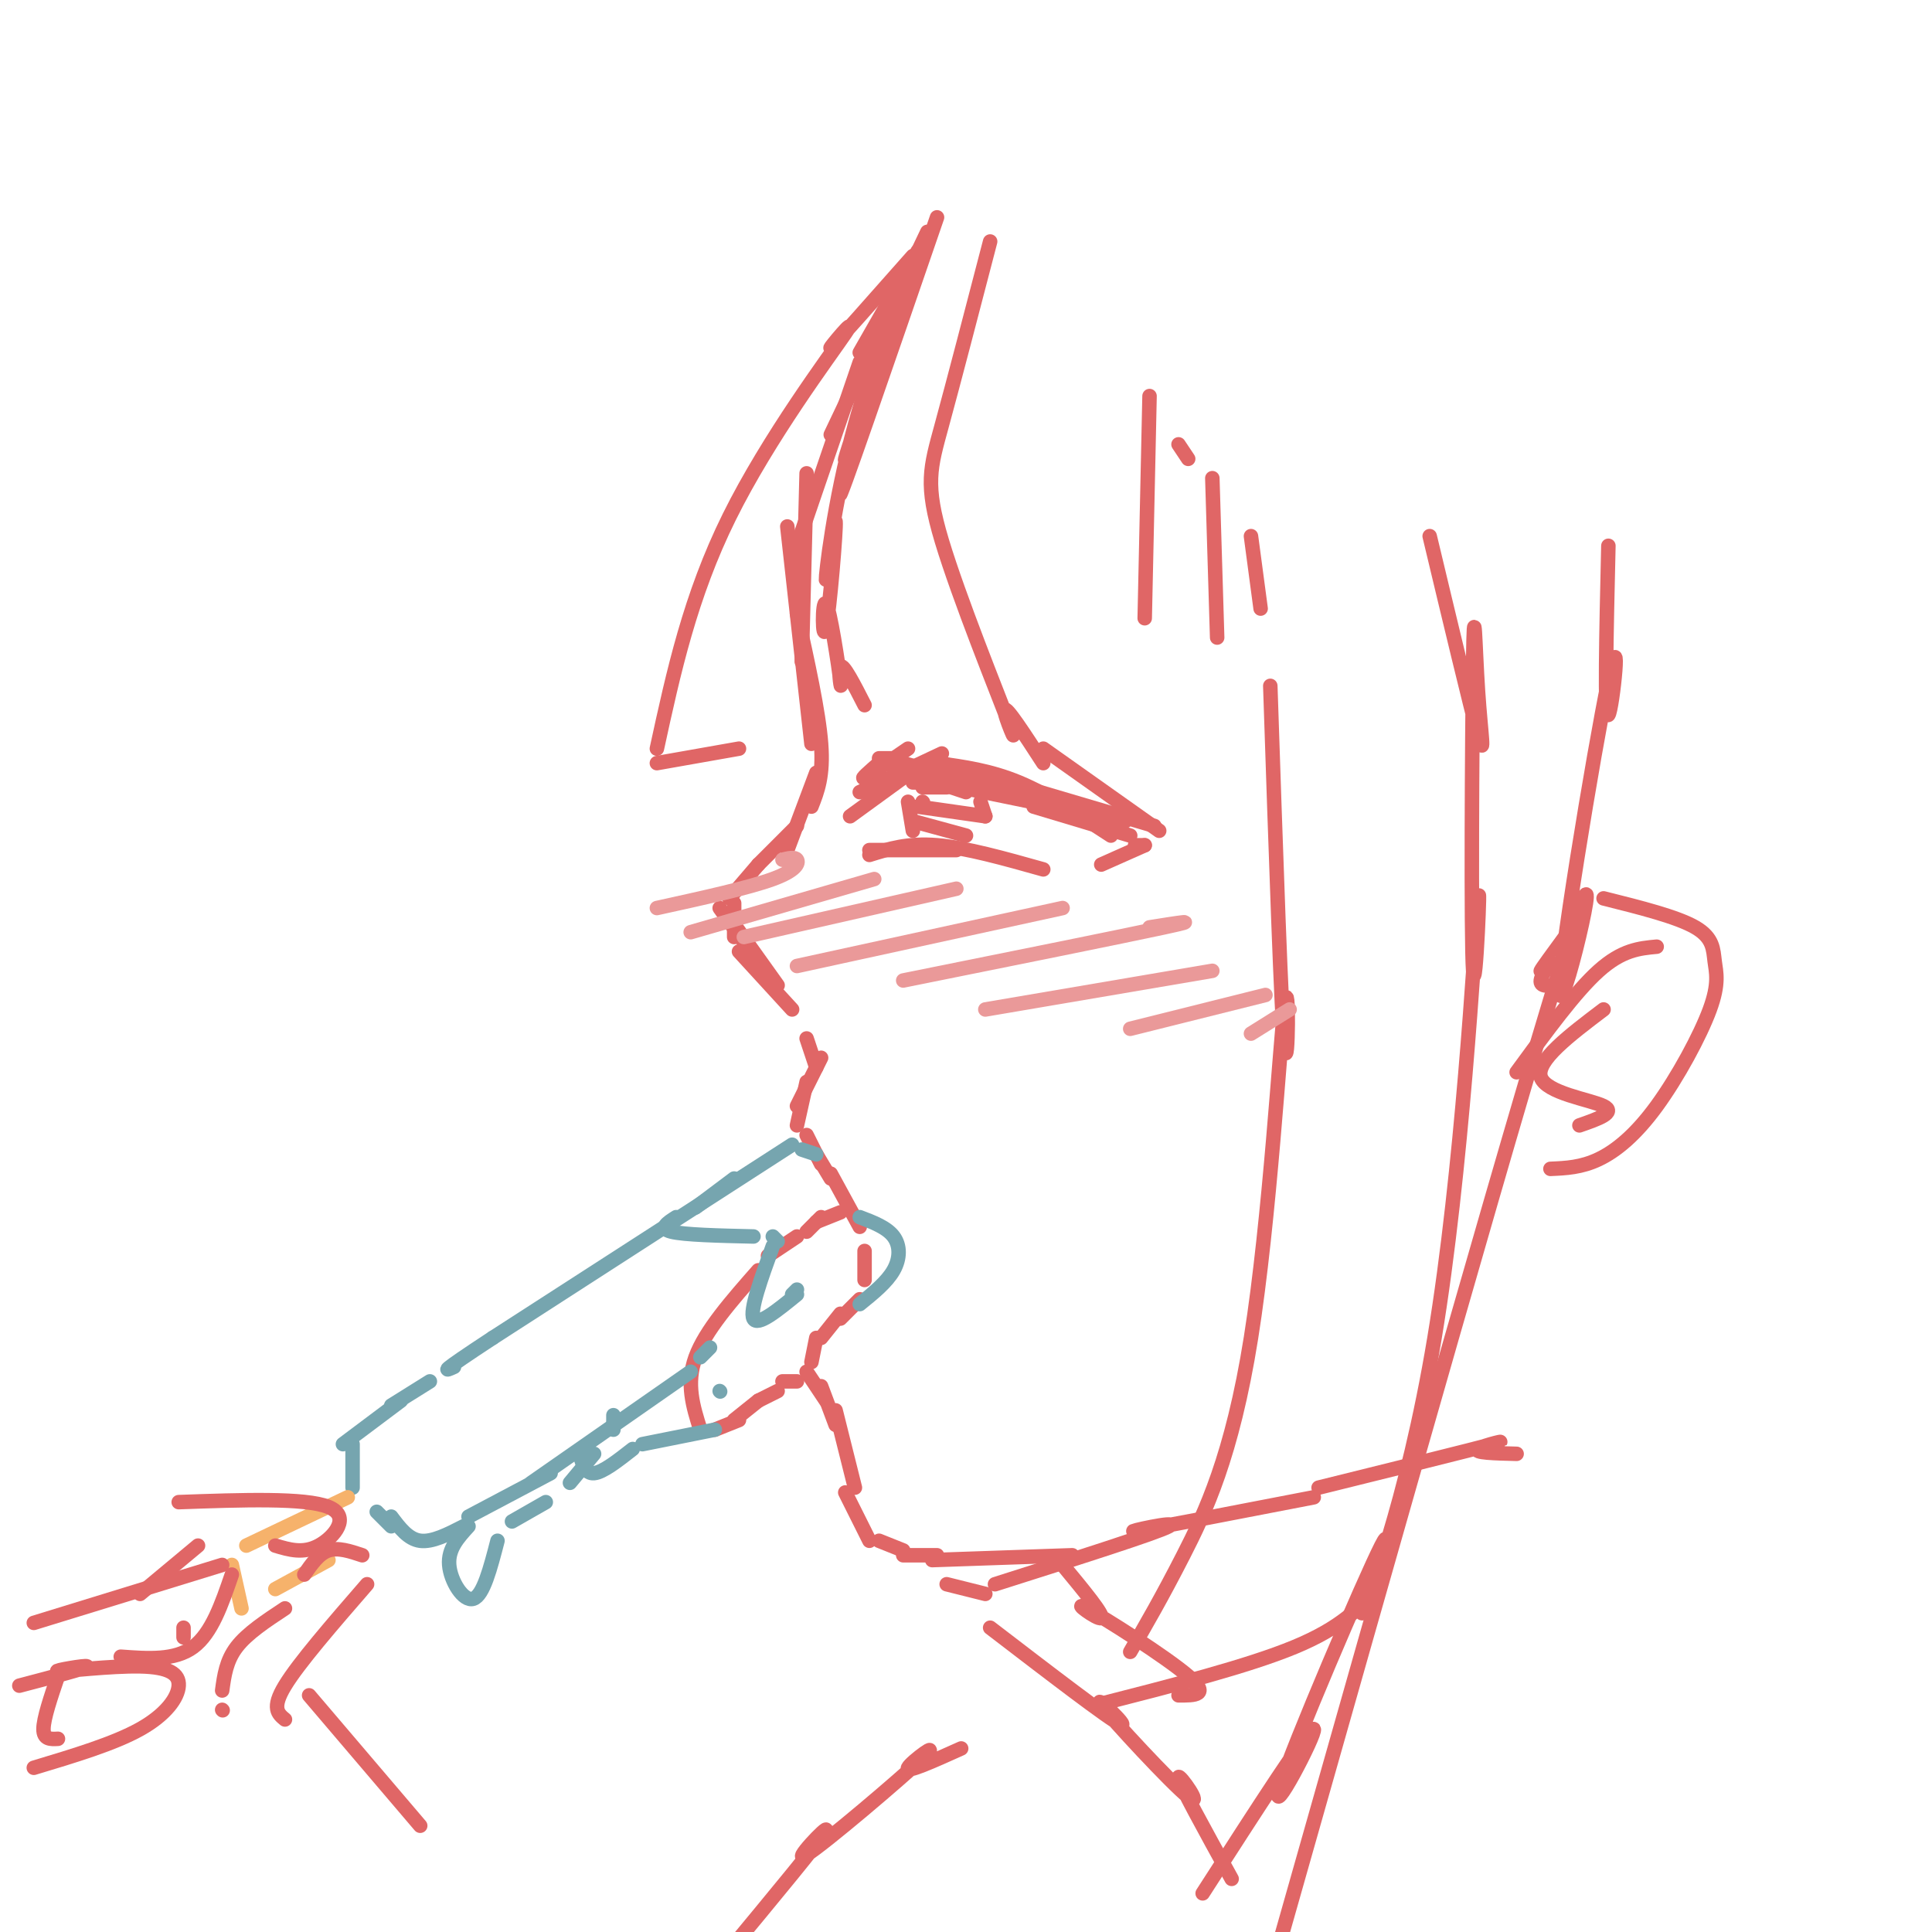 <svg viewBox='0 0 400 400' version='1.1' xmlns='http://www.w3.org/2000/svg' xmlns:xlink='http://www.w3.org/1999/xlink'><g fill='none' stroke='rgb(224,102,102)' stroke-width='3' stroke-linecap='round' stroke-linejoin='round'><path d='M190,52c0.000,0.000 -12.000,21.000 -12,21'/><path d='M192,48c0.000,0.000 -20.000,42.000 -20,42'/><path d='M178,75c0.000,0.000 -13.000,38.000 -13,38'/><path d='M167,98c0.000,0.000 -1.000,39.000 -1,39'/><path d='M163,109c0.000,0.000 5.000,45.000 5,45'/><path d='M165,127c2.250,10.167 4.500,20.333 5,27c0.500,6.667 -0.750,9.833 -2,13'/><path d='M169,160c0.000,0.000 -6.000,16.000 -6,16'/><path d='M165,171c0.000,0.000 -8.000,8.000 -8,8'/><path d='M157,179c0.000,0.000 -6.000,7.000 -6,7'/><path d='M152,187c0.000,0.000 0.000,7.000 0,7'/><path d='M149,188c0.000,0.000 10.000,14.000 10,14'/><path d='M151,190c0.000,0.000 10.000,14.000 10,14'/><path d='M153,197c0.000,0.000 11.000,12.000 11,12'/><path d='M167,215c0.000,0.000 2.000,6.000 2,6'/><path d='M170,219c0.000,0.000 -5.000,10.000 -5,10'/><path d='M167,224c0.000,0.000 -2.000,9.000 -2,9'/><path d='M167,235c0.000,0.000 3.000,6.000 3,6'/><path d='M169,239c0.000,0.000 3.000,5.000 3,5'/><path d='M172,243c0.000,0.000 6.000,11.000 6,11'/><path d='M179,259c0.000,0.000 0.000,6.000 0,6'/><path d='M178,269c0.000,0.000 -4.000,4.000 -4,4'/><path d='M174,272c0.000,0.000 -4.000,5.000 -4,5'/><path d='M169,277c0.000,0.000 -1.000,5.000 -1,5'/><path d='M167,284c0.000,0.000 4.000,6.000 4,6'/><path d='M170,287c0.000,0.000 3.000,8.000 3,8'/><path d='M173,292c0.000,0.000 4.000,16.000 4,16'/><path d='M175,309c0.000,0.000 5.000,10.000 5,10'/><path d='M182,319c0.000,0.000 5.000,2.000 5,2'/><path d='M187,322c0.000,0.000 7.000,0.000 7,0'/><path d='M193,323c0.000,0.000 29.000,-1.000 29,-1'/><path d='M206,328c16.800,-5.333 33.600,-10.667 36,-12c2.400,-1.333 -9.600,1.333 -7,1c2.600,-0.333 19.800,-3.667 37,-7'/><path d='M273,308c15.711,-3.889 31.422,-7.778 36,-9c4.578,-1.222 -1.978,0.222 -3,1c-1.022,0.778 3.489,0.889 8,1'/><path d='M188,155c-4.000,2.750 -8.000,5.500 -9,6c-1.000,0.500 1.000,-1.250 3,-3'/><path d='M182,157c0.000,0.000 3.000,0.000 3,0'/><path d='M176,169c0.000,0.000 11.000,-8.000 11,-8'/><path d='M178,164c0.000,0.000 17.000,-8.000 17,-8'/><path d='M185,159c0.000,0.000 22.000,5.000 22,5'/><path d='M187,158c0.000,0.000 32.000,9.000 32,9'/><path d='M194,158c5.500,0.750 11.000,1.500 17,4c6.000,2.500 12.500,6.750 19,11'/><path d='M195,158c0.000,0.000 44.000,13.000 44,13'/><path d='M194,162c0.000,0.000 39.000,8.000 39,8'/><path d='M214,167c0.000,0.000 20.000,6.000 20,6'/><path d='M237,175c0.000,0.000 -2.000,0.000 -2,0'/><path d='M237,175c0.000,0.000 -9.000,4.000 -9,4'/><path d='M180,176c0.000,0.000 18.000,0.000 18,0'/><path d='M180,177c4.000,-1.250 8.000,-2.500 14,-2c6.000,0.500 14.000,2.750 22,5'/><path d='M188,166c0.000,0.000 1.000,6.000 1,6'/><path d='M189,170c0.000,0.000 11.000,3.000 11,3'/><path d='M204,169c0.000,0.000 -1.000,-3.000 -1,-3'/><path d='M191,166c0.000,0.000 0.100,0.100 0.1,0.1'/><path d='M190,167c0.000,0.000 14.000,2.000 14,2'/><path d='M191,161c0.000,0.000 9.000,3.000 9,3'/><path d='M189,162c0.000,0.000 6.000,0.000 6,0'/><path d='M191,163c0.000,0.000 5.000,0.000 5,0'/><path d='M174,251c0.000,0.000 -5.000,2.000 -5,2'/><path d='M170,252c0.000,0.000 -3.000,3.000 -3,3'/><path d='M165,256c0.000,0.000 -6.000,4.000 -6,4'/><path d='M157,263c-5.500,6.250 -11.000,12.500 -13,18c-2.000,5.500 -0.500,10.250 1,15'/><path d='M148,296c0.000,0.000 5.000,-2.000 5,-2'/><path d='M152,294c0.000,0.000 5.000,-4.000 5,-4'/><path d='M157,290c0.000,0.000 4.000,-2.000 4,-2'/><path d='M162,286c0.000,0.000 3.000,0.000 3,0'/></g>
<g fill='none' stroke='rgb(118,165,175)' stroke-width='3' stroke-linecap='round' stroke-linejoin='round'><path d='M169,239c0.000,0.000 -3.000,-1.000 -3,-1'/><path d='M164,237c0.000,0.000 -62.000,40.000 -62,40'/><path d='M102,277c-11.667,7.667 -9.833,6.833 -8,6'/><path d='M147,279c0.000,0.000 -2.000,2.000 -2,2'/><path d='M143,284c0.000,0.000 -33.000,23.000 -33,23'/><path d='M89,286c0.000,0.000 -8.000,5.000 -8,5'/><path d='M83,290c0.000,0.000 -12.000,9.000 -12,9'/><path d='M73,299c0.000,0.000 0.000,9.000 0,9'/><path d='M78,313c0.000,0.000 3.000,3.000 3,3'/><path d='M114,305c0.000,0.000 -17.000,9.000 -17,9'/><path d='M96,316c-3.250,1.667 -6.500,3.333 -9,3c-2.500,-0.333 -4.250,-2.667 -6,-5'/><path d='M120,301c0.583,2.083 1.167,4.167 3,4c1.833,-0.167 4.917,-2.583 8,-5'/><path d='M133,299c0.000,0.000 15.000,-3.000 15,-3'/><path d='M149,288c0.000,0.000 0.100,0.100 0.1,0.1'/><path d='M160,258c-2.417,6.667 -4.833,13.333 -4,15c0.833,1.667 4.917,-1.667 9,-5'/><path d='M164,268c0.000,0.000 1.000,-1.000 1,-1'/><path d='M97,316c-2.133,2.333 -4.267,4.667 -4,8c0.267,3.333 2.933,7.667 5,7c2.067,-0.667 3.533,-6.333 5,-12'/><path d='M106,315c0.000,0.000 7.000,-4.000 7,-4'/><path d='M118,307c0.000,0.000 5.000,-6.000 5,-6'/><path d='M127,296c0.000,0.000 0.000,-3.000 0,-3'/><path d='M152,244c0.000,0.000 -8.000,6.000 -8,6'/><path d='M140,252c-1.833,1.167 -3.667,2.333 -1,3c2.667,0.667 9.833,0.833 17,1'/><path d='M160,256c0.000,0.000 1.000,1.000 1,1'/><path d='M178,252c2.800,1.067 5.600,2.133 7,4c1.400,1.867 1.400,4.533 0,7c-1.400,2.467 -4.200,4.733 -7,7'/></g>
<g fill='none' stroke='rgb(246,178,107)' stroke-width='3' stroke-linecap='round' stroke-linejoin='round'><path d='M72,310c0.000,0.000 -21.000,10.000 -21,10'/><path d='M48,324c0.000,0.000 2.000,9.000 2,9'/><path d='M57,329c0.000,0.000 11.000,-6.000 11,-6'/></g>
<g fill='none' stroke='rgb(224,102,102)' stroke-width='3' stroke-linecap='round' stroke-linejoin='round'><path d='M37,311c13.111,-0.467 26.222,-0.933 31,1c4.778,1.933 1.222,6.267 -2,8c-3.222,1.733 -6.111,0.867 -9,0'/><path d='M41,320c0.000,0.000 -12.000,10.000 -12,10'/><path d='M38,337c0.000,0.000 0.000,2.000 0,2'/><path d='M59,356c-1.417,-1.167 -2.833,-2.333 0,-7c2.833,-4.667 9.917,-12.833 17,-21'/><path d='M75,322c-2.500,-0.833 -5.000,-1.667 -7,-1c-2.000,0.667 -3.500,2.833 -5,5'/><path d='M59,333c-3.917,2.583 -7.833,5.167 -10,8c-2.167,2.833 -2.583,5.917 -3,9'/><path d='M46,354c0.000,0.000 0.100,0.100 0.1,0.1'/><path d='M64,351c0.000,0.000 23.000,27.000 23,27'/><path d='M189,53c-8.149,9.214 -16.298,18.429 -17,19c-0.702,0.571 6.042,-7.500 3,-3c-3.042,4.500 -15.869,21.571 -24,38c-8.131,16.429 -11.565,32.214 -15,48'/><path d='M136,158c0.000,0.000 17.000,-3.000 17,-3'/><path d='M194,45c-10.548,30.654 -21.097,61.308 -20,57c1.097,-4.308 13.839,-43.578 14,-45c0.161,-1.422 -12.259,35.004 -13,38c-0.741,2.996 10.197,-27.440 12,-34c1.803,-6.560 -5.531,10.754 -10,27c-4.469,16.246 -6.075,31.424 -6,32c0.075,0.576 1.831,-13.450 2,-12c0.169,1.450 -1.247,18.378 -2,22c-0.753,3.622 -0.841,-6.060 0,-5c0.841,1.060 2.611,12.862 3,16c0.389,3.138 -0.603,-2.389 0,-3c0.603,-0.611 2.802,3.695 5,8'/><path d='M205,50c-3.781,14.536 -7.563,29.072 -10,38c-2.437,8.928 -3.530,12.249 0,24c3.530,11.751 11.681,31.933 14,38c2.319,6.067 -1.195,-1.981 -1,-3c0.195,-1.019 4.097,4.990 8,11'/><path d='M216,155c0.000,0.000 24.000,17.000 24,17'/><path d='M238,82c0.000,0.000 -1.000,46.000 -1,46'/><path d='M244,92c0.000,0.000 2.000,3.000 2,3'/><path d='M251,99c0.000,0.000 1.000,33.000 1,33'/><path d='M259,111c0.000,0.000 2.000,15.000 2,15'/><path d='M263,142c1.150,34.482 2.300,68.963 3,75c0.700,6.037 0.951,-16.372 0,-9c-0.951,7.372 -3.102,44.523 -7,69c-3.898,24.477 -9.542,36.279 -14,45c-4.458,8.721 -7.729,14.360 -11,20'/><path d='M227,353c15.667,-4.000 31.333,-8.000 41,-12c9.667,-4.000 13.333,-8.000 17,-12'/><path d='M220,324c4.357,5.268 8.714,10.536 8,11c-0.714,0.464 -6.500,-3.875 -3,-2c3.500,1.875 16.286,9.964 21,14c4.714,4.036 1.357,4.018 -2,4'/><path d='M205,337c12.443,9.547 24.887,19.094 27,20c2.113,0.906 -6.104,-6.829 -4,-4c2.104,2.829 14.528,16.223 18,19c3.472,2.777 -2.008,-5.064 -2,-4c0.008,1.064 5.504,11.032 11,21'/><path d='M322,204c-1.583,0.131 -3.167,0.262 -3,-1c0.167,-1.262 2.083,-3.917 2,-4c-0.083,-0.083 -2.167,2.405 -2,2c0.167,-0.405 2.583,-3.702 5,-7'/><path d='M332,186c7.615,1.907 15.230,3.814 19,6c3.770,2.186 3.695,4.652 4,7c0.305,2.348 0.989,4.578 -1,10c-1.989,5.422 -6.651,14.037 -11,20c-4.349,5.963 -8.385,9.275 -12,11c-3.615,1.725 -6.807,1.862 -10,2'/><path d='M314,222c6.083,-8.333 12.167,-16.667 17,-21c4.833,-4.333 8.417,-4.667 12,-5'/><path d='M332,209c-7.044,5.333 -14.089,10.667 -13,14c1.089,3.333 10.311,4.667 13,6c2.689,1.333 -1.156,2.667 -5,4'/><path d='M296,111c4.201,17.573 8.402,35.145 10,41c1.598,5.855 0.594,-0.008 0,-9c-0.594,-8.992 -0.779,-21.115 -1,-6c-0.221,15.115 -0.478,57.467 0,64c0.478,6.533 1.690,-22.752 1,-14c-0.690,8.752 -3.283,55.540 -9,90c-5.717,34.460 -14.560,56.590 -15,57c-0.440,0.410 7.521,-20.900 4,-14c-3.521,6.900 -18.525,42.012 -21,50c-2.475,7.988 7.579,-11.146 7,-12c-0.579,-0.854 -11.789,16.573 -23,34'/><path d='M333,113c-0.418,17.994 -0.836,35.987 0,35c0.836,-0.987 2.925,-20.955 0,-7c-2.925,13.955 -10.864,61.834 -10,65c0.864,3.166 10.533,-38.381 2,-12c-8.533,26.381 -35.266,120.691 -62,215'/><path d='M196,328c0.000,0.000 8.000,2.000 8,2'/><path d='M199,362c-5.781,2.604 -11.563,5.209 -11,4c0.563,-1.209 7.470,-6.231 3,-2c-4.470,4.231 -20.319,17.716 -24,20c-3.681,2.284 4.805,-6.633 4,-5c-0.805,1.633 -10.903,13.817 -21,26'/><path d='M7,336c0.000,0.000 39.000,-12.000 39,-12'/><path d='M48,326c-2.083,6.083 -4.167,12.167 -8,15c-3.833,2.833 -9.417,2.417 -15,2'/><path d='M12,347c-1.500,4.417 -3.000,8.833 -3,11c0.000,2.167 1.500,2.083 3,2'/><path d='M4,349c7.040,-1.851 14.079,-3.702 14,-4c-0.079,-0.298 -7.278,0.956 -6,1c1.278,0.044 11.033,-1.122 17,-1c5.967,0.122 8.145,1.533 8,4c-0.145,2.467 -2.613,5.991 -8,9c-5.387,3.009 -13.694,5.505 -22,8'/></g>
<g fill='none' stroke='rgb(234,153,153)' stroke-width='3' stroke-linecap='round' stroke-linejoin='round'><path d='M162,178c1.289,-0.311 2.578,-0.622 3,0c0.422,0.622 -0.022,2.178 -5,4c-4.978,1.822 -14.489,3.911 -24,6'/><path d='M181,182c0.000,0.000 -38.000,11.000 -38,11'/><path d='M198,184c0.000,0.000 -44.000,10.000 -44,10'/><path d='M220,188c0.000,0.000 -55.000,12.000 -55,12'/><path d='M238,192c5.750,-0.917 11.500,-1.833 3,0c-8.500,1.833 -31.250,6.417 -54,11'/><path d='M251,201c0.000,0.000 -47.000,8.000 -47,8'/><path d='M262,206c0.000,0.000 -28.000,7.000 -28,7'/><path d='M267,209c0.000,0.000 -8.000,5.000 -8,5'/></g>
</svg>